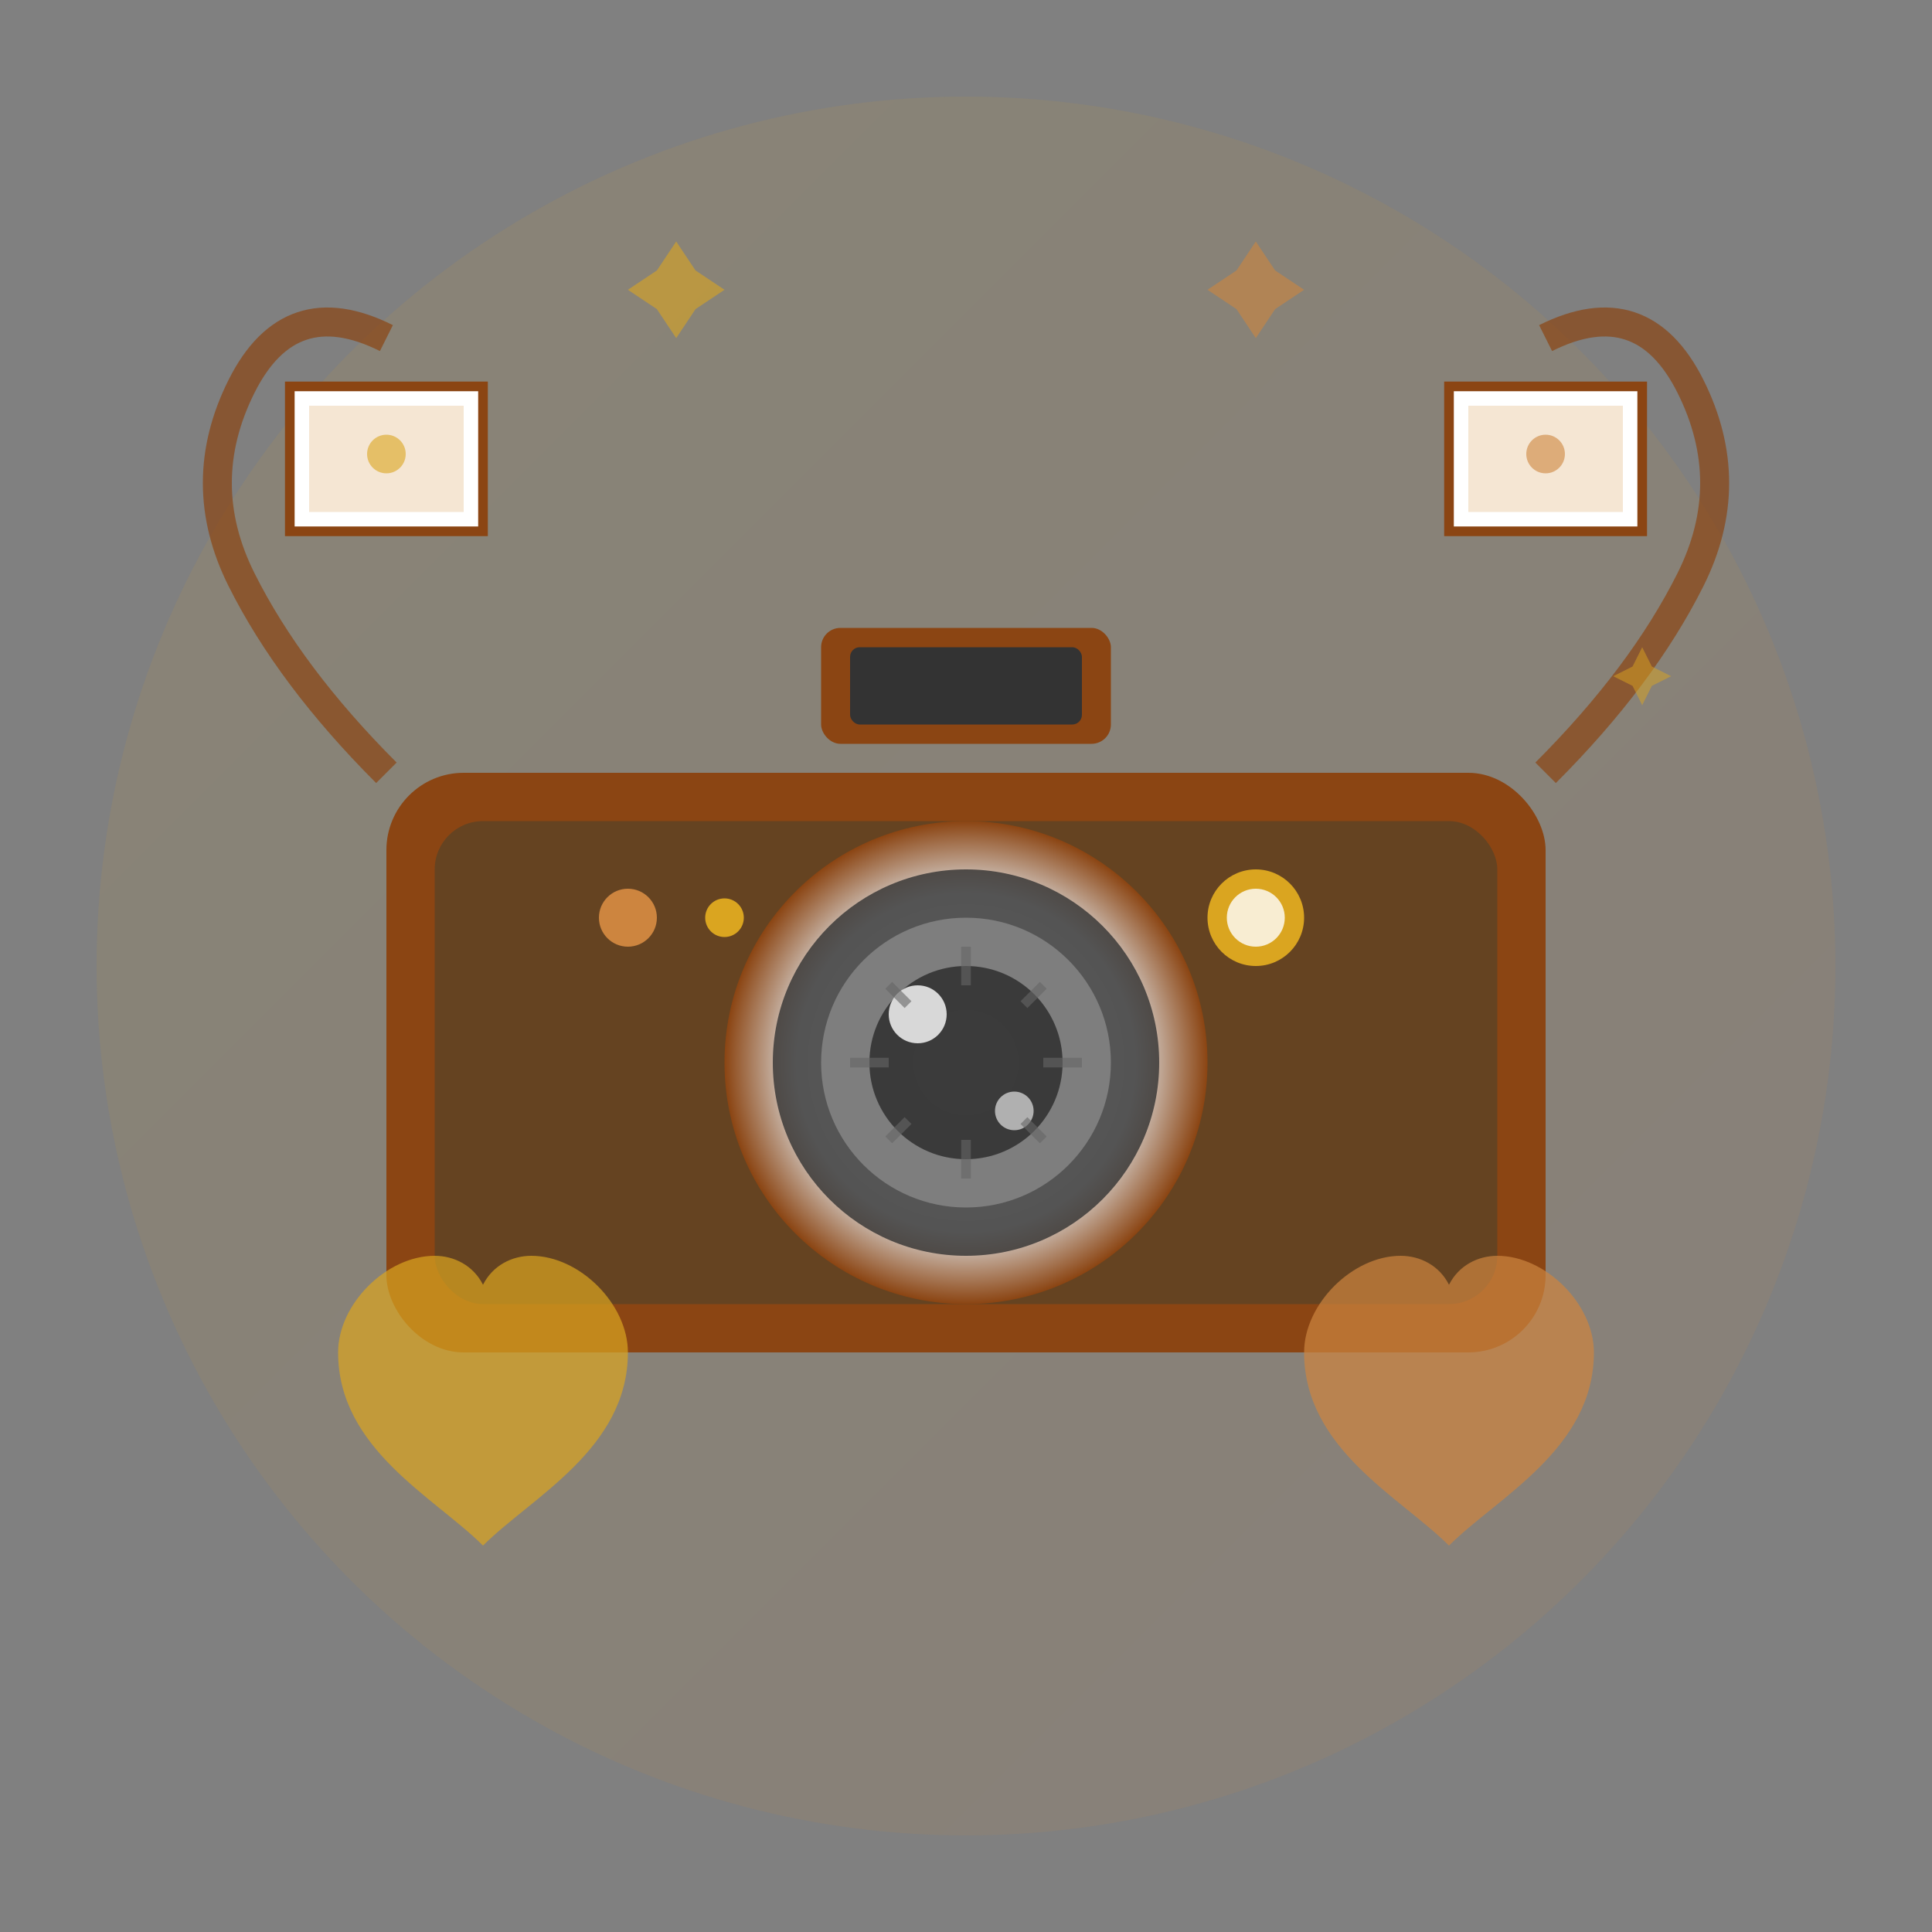 <svg xmlns="http://www.w3.org/2000/svg" viewBox="0 0 200 200" width="200" height="200">
  <rect x="0" y="0" width="200" height="200" fill="#808080" stroke="none"/>
  <defs>
    <linearGradient id="cameraGradient" x1="0%" y1="0%" x2="100%" y2="100%">
      <stop offset="0%" style="stop-color:#daa520;stop-opacity:1" />
      <stop offset="100%" style="stop-color:#cd853f;stop-opacity:1" />
    </linearGradient>
    <radialGradient id="lensGradient" cx="50%" cy="50%" r="50%">
      <stop offset="0%" style="stop-color:#f5f5f5;stop-opacity:1" />
      <stop offset="70%" style="stop-color:#ddd;stop-opacity:1" />
      <stop offset="100%" style="stop-color:#8b4513;stop-opacity:1" />
    </radialGradient>
  </defs>
  
  <!-- Background circle -->
  <circle cx="100" cy="100" r="90" fill="url(#cameraGradient)" opacity="0.1"/>
  
  <!-- Camera body -->
  <rect x="40" y="80" width="120" height="60" fill="#8b4513" rx="8"/>
  <rect x="45" y="85" width="110" height="50" fill="#654321" rx="5"/>
  
  <!-- Camera lens -->
  <circle cx="100" cy="110" r="25" fill="url(#lensGradient)"/>
  <circle cx="100" cy="110" r="20" fill="#333" opacity="0.8"/>
  <circle cx="100" cy="110" r="15" fill="#ddd" opacity="0.3"/>
  <circle cx="100" cy="110" r="10" fill="#333" opacity="0.9"/>
  
  <!-- Lens reflections -->
  <circle cx="95" cy="105" r="3" fill="white" opacity="0.8"/>
  <circle cx="105" cy="115" r="2" fill="white" opacity="0.6"/>
  
  <!-- Camera viewfinder -->
  <rect x="85" y="65" width="30" height="12" fill="#8b4513" rx="2"/>
  <rect x="88" y="67" width="24" height="8" fill="#333" rx="1"/>
  
  <!-- Camera flash -->
  <circle cx="130" cy="95" r="5" fill="#daa520"/>
  <circle cx="130" cy="95" r="3" fill="white" opacity="0.8"/>
  
  <!-- Camera buttons -->
  <circle cx="65" cy="95" r="3" fill="#cd853f"/>
  <circle cx="75" cy="95" r="2" fill="#daa520"/>
  
  <!-- Camera strap -->
  <path d="M40 80 Q30 70 25 60 Q20 50 25 40 Q30 30 40 35" 
        fill="none" stroke="#8b4513" stroke-width="3" opacity="0.7"/>
  <path d="M160 80 Q170 70 175 60 Q180 50 175 40 Q170 30 160 35" 
        fill="none" stroke="#8b4513" stroke-width="3" opacity="0.7"/>
  
  <!-- Hearts (representing wedding photos) -->
  <g transform="translate(50, 150)">
    <path d="M0 10 C-5 5, -15 0, -15 -10 C-15 -15, -10 -20, -5 -20 C-3 -20, -1 -19, 0 -17 C1 -19, 3 -20, 5 -20 C10 -20, 15 -15, 15 -10 C15 0, 5 5, 0 10 Z" 
          fill="#daa520" opacity="0.7"/>
  </g>
  
  <g transform="translate(150, 150)">
    <path d="M0 10 C-5 5, -15 0, -15 -10 C-15 -15, -10 -20, -5 -20 C-3 -20, -1 -19, 0 -17 C1 -19, 3 -20, 5 -20 C10 -20, 15 -15, 15 -10 C15 0, 5 5, 0 10 Z" 
          fill="#cd853f" opacity="0.7"/>
  </g>
  
  <!-- Camera aperture lines -->
  <g transform="translate(100, 110)">
    <line x1="-8" y1="0" x2="-12" y2="0" stroke="#666" stroke-width="1" opacity="0.6"/>
    <line x1="8" y1="0" x2="12" y2="0" stroke="#666" stroke-width="1" opacity="0.6"/>
    <line x1="0" y1="-8" x2="0" y2="-12" stroke="#666" stroke-width="1" opacity="0.6"/>
    <line x1="0" y1="8" x2="0" y2="12" stroke="#666" stroke-width="1" opacity="0.6"/>
    <line x1="-6" y1="-6" x2="-8" y2="-8" stroke="#666" stroke-width="1" opacity="0.6"/>
    <line x1="6" y1="6" x2="8" y2="8" stroke="#666" stroke-width="1" opacity="0.6"/>
    <line x1="6" y1="-6" x2="8" y2="-8" stroke="#666" stroke-width="1" opacity="0.6"/>
    <line x1="-6" y1="6" x2="-8" y2="8" stroke="#666" stroke-width="1" opacity="0.6"/>
  </g>
  
  <!-- Photo frames -->
  <g transform="translate(30, 40)">
    <rect x="0" y="0" width="20" height="15" fill="white" stroke="#8b4513" stroke-width="1"/>
    <rect x="2" y="2" width="16" height="11" fill="#f5e6d3"/>
    <circle cx="10" cy="7" r="2" fill="#daa520" opacity="0.6"/>
  </g>
  
  <g transform="translate(150, 40)">
    <rect x="0" y="0" width="20" height="15" fill="white" stroke="#8b4513" stroke-width="1"/>
    <rect x="2" y="2" width="16" height="11" fill="#f5e6d3"/>
    <circle cx="10" cy="7" r="2" fill="#cd853f" opacity="0.6"/>
  </g>
  
  <!-- Decorative sparkles -->
  <g transform="translate(70, 30)">
    <path d="M0 -5 L2 -2 L5 0 L2 2 L0 5 L-2 2 L-5 0 L-2 -2 Z" fill="#daa520" opacity="0.6"/>
  </g>
  
  <g transform="translate(130, 30)">
    <path d="M0 -5 L2 -2 L5 0 L2 2 L0 5 L-2 2 L-5 0 L-2 -2 Z" fill="#cd853f" opacity="0.6"/>
  </g>
  
  <g transform="translate(170, 70)">
    <path d="M0 -3 L1 -1 L3 0 L1 1 L0 3 L-1 1 L-3 0 L-1 -1 Z" fill="#daa520" opacity="0.5"/>
  </g>
</svg>
